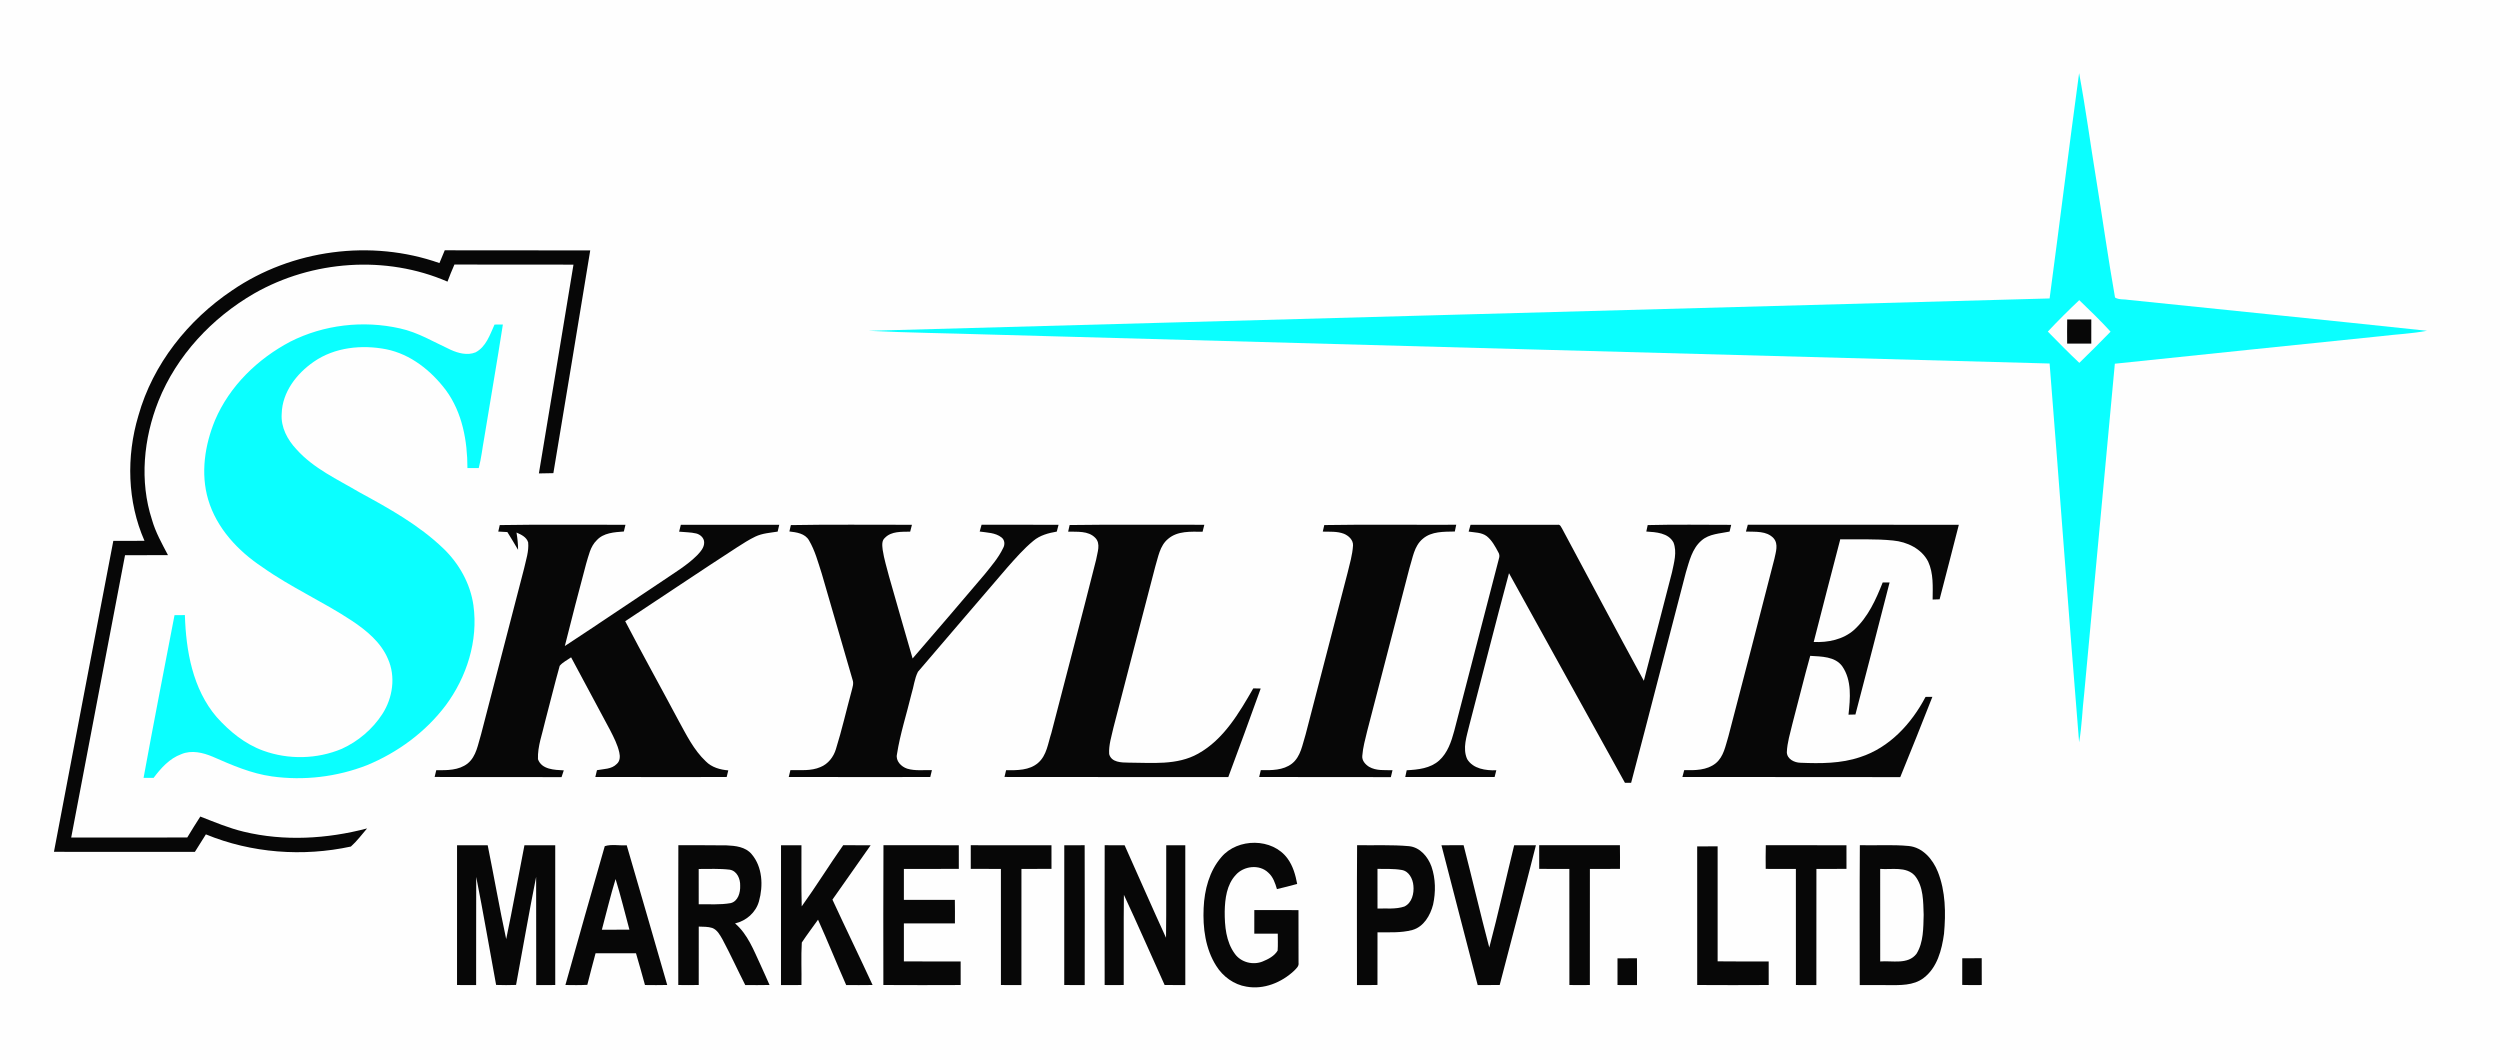 <?xml version="1.0" encoding="UTF-8" ?>
<!DOCTYPE svg PUBLIC "-//W3C//DTD SVG 1.1//EN" "http://www.w3.org/Graphics/SVG/1.1/DTD/svg11.dtd">
<svg width="1462pt" height="620pt" viewBox="0 0 1462 620" version="1.1" xmlns="http://www.w3.org/2000/svg">
<path fill="#fefefe" d=" M 0.00 0.00 L 1462.00 0.00 L 1462.00 620.00 L 0.00 620.00 L 0.00 0.00 Z" />
<path fill="#0affff" d=" M 1215.86 42.77 C 1219.69 63.21 1222.41 83.86 1225.78 104.38 C 1229.55 127.57 1232.79 150.87 1236.87 173.99 C 1239.16 175.45 1242.35 174.87 1245.01 175.40 C 1303.11 181.42 1361.23 187.23 1419.30 193.44 C 1410.30 195.17 1401.10 195.50 1392.03 196.63 C 1340.27 202.00 1288.50 207.23 1236.76 212.70 C 1230.79 277.03 1224.81 341.36 1218.83 405.68 C 1217.71 415.13 1217.52 424.72 1215.86 434.08 C 1209.81 360.28 1204.51 286.40 1198.61 212.58 C 991.41 207.04 784.21 201.27 577.02 195.60 C 553.98 194.87 530.92 194.60 507.89 193.46 C 738.13 187.09 968.37 180.85 1198.61 174.53 C 1204.49 130.63 1209.89 86.66 1215.86 42.77 Z" />
<path fill="#070707" d=" M 260.09 146.37 C 288.45 146.47 316.81 146.37 345.17 146.42 C 338.13 189.87 330.79 233.27 323.61 276.70 C 320.79 276.81 317.96 276.86 315.14 276.86 C 321.88 236.16 328.71 195.47 335.37 154.76 C 312.17 154.69 288.96 154.82 265.75 154.70 C 264.28 157.98 262.97 161.34 261.69 164.70 C 225.72 149.08 182.57 152.23 148.65 171.62 C 123.95 185.90 103.30 207.91 92.64 234.57 C 83.97 256.41 81.51 281.36 88.87 303.93 C 90.95 311.27 94.71 317.92 98.23 324.63 C 89.86 324.71 81.49 324.62 73.12 324.68 C 62.65 379.72 52.06 434.74 41.64 489.78 C 64.26 489.79 86.89 489.86 109.52 489.75 C 111.97 485.62 114.56 481.57 117.14 477.52 C 125.49 480.75 133.77 484.28 142.50 486.37 C 166.20 492.10 191.21 490.62 214.67 484.46 C 211.57 488.03 208.74 491.93 205.20 495.06 C 177.09 501.14 147.07 498.91 120.40 487.94 C 118.26 491.35 116.12 494.77 113.96 498.19 C 86.49 498.15 59.02 498.22 31.55 498.15 C 43.06 437.53 54.64 376.91 66.27 316.31 C 72.35 316.32 78.43 316.34 84.50 316.27 C 74.41 293.33 73.80 266.95 80.93 243.08 C 89.39 212.94 109.99 187.11 135.79 169.79 C 170.70 145.92 217.10 139.76 256.98 153.85 C 257.99 151.35 259.03 148.86 260.09 146.37 Z" />
<path fill="#fefefe" d=" M 1197.56 193.91 C 1203.50 187.60 1209.64 181.46 1215.95 175.52 C 1222.18 181.53 1228.43 187.55 1234.26 193.96 C 1228.25 200.13 1222.17 206.22 1215.99 212.21 C 1209.68 206.28 1203.63 200.08 1197.56 193.91 Z" />
<path fill="#070707" d=" M 1208.89 186.81 C 1213.59 186.78 1218.29 186.78 1222.99 186.81 C 1222.98 191.52 1223.01 196.22 1222.98 200.93 C 1218.27 200.94 1213.57 200.94 1208.87 200.92 C 1208.84 196.22 1208.81 191.51 1208.89 186.81 Z" />
<path fill="#0affff" d=" M 169.80 199.78 C 189.41 189.84 212.54 187.22 233.94 192.06 C 244.48 194.36 253.75 200.05 263.44 204.50 C 267.93 206.56 273.34 208.01 278.11 206.05 C 284.26 202.82 286.52 195.74 289.20 189.81 C 290.83 189.80 292.45 189.79 294.08 189.78 C 290.65 211.93 286.77 234.01 283.17 256.14 C 282.08 262.00 281.49 267.96 279.96 273.74 C 277.76 273.72 275.55 273.70 273.35 273.71 C 273.35 257.82 270.36 241.25 260.77 228.19 C 252.13 216.75 240.11 207.08 225.76 204.23 C 211.47 201.47 195.70 203.08 183.51 211.54 C 173.47 218.47 165.04 229.33 164.74 241.97 C 164.16 249.80 168.08 257.14 173.30 262.69 C 183.32 273.97 197.33 280.29 210.09 287.84 C 227.42 297.27 244.95 306.99 259.28 320.75 C 268.48 329.60 275.06 341.28 276.86 354.00 C 279.72 374.71 272.96 395.97 260.59 412.58 C 248.83 428.15 232.54 440.10 214.55 447.51 C 197.01 454.35 177.66 456.65 159.02 454.04 C 146.88 452.36 135.57 447.42 124.44 442.54 C 118.70 440.11 111.97 438.48 105.98 441.06 C 99.11 443.57 94.11 449.20 89.84 454.89 C 87.88 454.88 85.92 454.88 83.96 454.88 C 89.76 423.13 95.96 391.45 102.06 359.75 C 104.08 359.71 106.10 359.69 108.12 359.70 C 108.75 380.63 112.67 402.91 126.67 419.31 C 134.21 427.72 143.25 435.14 153.99 439.01 C 168.69 444.35 185.45 443.99 199.87 437.92 C 209.46 433.55 217.85 426.44 223.58 417.59 C 229.70 408.16 231.53 395.62 226.83 385.22 C 222.74 375.63 214.39 368.77 205.94 363.11 C 188.90 351.81 170.07 343.47 153.38 331.62 C 139.15 322.18 126.68 308.85 121.75 292.18 C 117.21 276.88 119.76 260.26 125.75 245.73 C 134.28 225.72 150.72 209.82 169.80 199.78 Z" />
<path fill="#070707" d=" M 292.25 307.07 C 316.75 306.64 341.26 306.96 365.77 306.90 C 365.43 308.20 365.12 309.51 364.83 310.82 C 359.30 311.24 352.95 311.55 348.96 315.95 C 345.16 319.63 344.23 325.02 342.73 329.85 C 338.47 345.80 334.31 361.78 330.31 377.80 C 349.52 365.24 368.49 352.31 387.61 339.62 C 394.48 334.90 401.78 330.64 407.71 324.71 C 409.68 322.61 411.92 320.17 411.79 317.09 C 411.74 314.54 409.48 312.55 407.14 311.97 C 403.87 311.20 400.47 311.27 397.15 310.92 C 397.50 309.58 397.83 308.24 398.15 306.90 C 417.33 306.85 436.52 306.86 455.71 306.90 C 455.38 308.22 455.07 309.55 454.77 310.88 C 450.38 311.59 445.81 311.84 441.73 313.80 C 438.00 315.58 434.53 317.85 431.04 320.07 C 409.10 334.27 387.46 348.93 365.62 363.29 C 375.76 382.75 386.44 401.92 396.75 421.29 C 401.38 429.69 405.68 438.59 412.77 445.25 C 416.22 448.77 421.12 450.13 425.90 450.52 C 425.56 451.80 425.24 453.09 424.96 454.40 C 399.36 454.42 373.75 454.45 348.15 454.38 C 348.47 453.05 348.79 451.72 349.11 450.40 C 353.04 449.65 357.70 449.87 360.69 446.75 C 362.63 445.11 362.70 442.32 362.16 440.03 C 361.15 435.45 358.96 431.24 356.85 427.09 C 349.24 412.85 341.63 398.61 333.98 384.40 C 331.75 386.03 329.08 387.24 327.31 389.38 C 324.30 400.11 321.69 410.96 318.82 421.74 C 317.21 429.08 314.32 436.37 314.60 443.97 C 316.78 450.09 324.27 450.22 329.70 450.51 C 329.23 451.81 328.83 453.14 328.39 454.46 C 303.65 454.33 278.91 454.52 254.17 454.36 C 254.49 453.03 254.81 451.72 255.13 450.40 C 261.38 450.48 268.31 450.55 273.48 446.49 C 278.65 442.28 279.49 435.26 281.37 429.28 C 289.78 397.05 298.13 364.79 306.47 332.53 C 307.57 327.49 309.38 322.41 308.87 317.19 C 307.94 314.08 304.79 312.61 302.05 311.43 C 302.60 314.77 302.98 318.14 302.97 321.54 C 300.88 318.07 298.90 314.55 296.71 311.15 C 294.93 311.03 293.16 310.94 291.39 310.86 C 291.68 309.59 291.96 308.33 292.25 307.07 Z" />
<path fill="#070707" d=" M 462.49 307.08 C 486.08 306.63 509.70 306.96 533.30 306.90 C 532.93 308.23 532.57 309.56 532.27 310.91 C 527.26 311.04 521.37 310.57 517.54 314.48 C 515.42 316.24 515.95 319.26 516.21 321.66 C 516.99 326.90 518.60 331.97 519.91 337.10 C 524.50 353.09 529.01 369.11 533.69 385.08 C 547.85 368.77 561.84 352.31 575.84 335.86 C 579.74 331.00 583.92 326.21 586.61 320.55 C 587.79 318.55 587.63 315.75 585.68 314.29 C 582.09 311.45 577.24 311.50 572.92 310.84 C 573.30 309.52 573.68 308.21 574.02 306.88 C 589.03 306.89 604.04 306.82 619.04 306.92 C 618.67 308.23 618.32 309.55 618.00 310.88 C 613.14 311.71 608.15 313.02 604.30 316.29 C 598.65 320.95 593.82 326.52 588.97 331.99 C 571.62 352.31 554.12 372.51 536.82 392.86 C 534.77 396.88 534.38 401.54 533.03 405.82 C 530.21 417.57 526.40 429.11 524.55 441.06 C 523.66 444.99 527.04 448.37 530.51 449.51 C 535.20 450.93 540.16 450.22 544.98 450.39 C 544.64 451.72 544.31 453.05 544.02 454.40 C 516.43 454.42 488.85 454.45 461.26 454.38 C 461.58 453.04 461.90 451.71 462.23 450.39 C 468.10 450.27 474.25 450.99 479.79 448.59 C 484.27 446.80 487.48 442.64 488.84 438.10 C 492.34 426.90 494.93 415.43 498.01 404.11 C 498.52 401.97 499.41 399.72 498.58 397.55 C 492.57 376.86 486.59 356.17 480.57 335.49 C 478.42 328.87 476.65 322.00 473.08 315.97 C 470.77 311.95 465.80 311.28 461.64 310.80 C 461.91 309.55 462.20 308.31 462.49 307.08 Z" />
<path fill="#070707" d=" M 625.52 307.04 C 651.76 306.66 678.03 306.96 704.29 306.89 C 703.92 308.24 703.56 309.60 703.26 310.97 C 696.44 310.93 688.66 310.36 683.12 315.12 C 678.21 319.15 677.33 325.77 675.56 331.48 C 667.36 362.76 659.31 394.07 651.18 425.37 C 650.06 430.50 648.30 435.67 648.64 440.98 C 649.94 445.92 655.85 445.93 659.97 445.99 C 673.61 446.02 688.31 447.71 700.71 440.73 C 715.70 432.36 724.60 416.97 732.92 402.56 C 734.36 402.59 735.80 402.62 737.26 402.65 C 731.03 419.95 724.73 437.21 718.30 454.44 C 674.68 454.36 631.05 454.49 587.42 454.37 C 587.72 453.04 588.04 451.72 588.37 450.41 C 594.76 450.48 601.99 450.58 607.11 446.11 C 612.17 441.73 612.85 434.68 614.83 428.68 C 623.54 394.88 632.51 361.13 641.02 327.28 C 641.69 323.14 643.92 317.96 640.48 314.49 C 636.36 310.29 630.00 311.09 624.66 310.90 C 624.94 309.61 625.22 308.32 625.52 307.04 Z" />
<path fill="#070707" d=" M 774.43 307.06 C 800.14 306.63 825.87 306.99 851.60 306.88 C 851.32 308.19 851.05 309.51 850.78 310.83 C 844.41 310.98 837.23 310.65 832.08 315.06 C 826.93 319.31 826.17 326.30 824.24 332.27 C 815.99 363.99 807.78 395.73 799.55 427.45 C 798.39 432.27 797.02 437.08 796.66 442.05 C 796.38 444.78 798.46 447.07 800.62 448.42 C 804.77 450.85 809.74 450.31 814.34 450.40 C 813.99 451.74 813.69 453.10 813.37 454.46 C 787.70 454.35 762.03 454.47 736.36 454.40 C 736.66 453.06 736.98 451.72 737.31 450.39 C 743.51 450.47 750.40 450.57 755.55 446.55 C 760.76 442.40 761.63 435.40 763.54 429.45 C 771.73 398.00 779.86 366.53 788.04 335.07 C 789.32 329.76 790.92 324.46 791.25 318.97 C 791.39 315.73 788.65 313.26 785.88 312.13 C 781.95 310.64 777.66 311.01 773.56 310.89 C 773.83 309.61 774.12 308.33 774.43 307.06 Z" />
<path fill="#070707" d=" M 859.97 306.89 C 876.97 306.86 893.98 306.86 910.99 306.89 C 912.51 306.59 912.97 308.39 913.64 309.36 C 929.50 338.97 945.23 368.65 961.32 398.13 C 966.88 377.00 972.32 355.83 977.79 334.67 C 978.96 329.03 980.82 322.88 978.67 317.27 C 975.67 311.59 968.41 311.20 962.76 310.84 C 963.01 309.58 963.28 308.32 963.57 307.07 C 979.83 306.65 996.12 306.93 1012.40 306.93 C 1012.07 308.23 1011.76 309.54 1011.46 310.86 C 1005.88 312.05 999.59 312.12 995.07 316.07 C 989.53 320.78 987.91 328.18 985.88 334.82 C 975.13 375.79 964.72 416.85 953.88 457.80 C 952.66 457.79 951.46 457.79 950.27 457.79 C 927.61 416.95 905.11 376.04 882.46 335.20 C 874.45 364.83 867.01 394.63 859.21 424.33 C 857.73 430.65 855.17 437.62 858.00 443.93 C 861.50 449.68 868.88 450.65 875.04 450.47 C 874.68 451.77 874.34 453.07 874.04 454.40 C 856.63 454.43 839.21 454.43 821.79 454.40 C 822.06 453.08 822.35 451.76 822.64 450.45 C 829.27 450.11 836.54 449.35 841.68 444.68 C 846.57 440.24 848.73 433.73 850.41 427.53 C 859.15 393.92 867.83 360.30 876.57 326.69 C 877.03 325.39 876.92 324.00 876.15 322.85 C 874.35 319.49 872.49 315.98 869.46 313.57 C 866.43 311.28 862.43 311.44 858.86 310.88 C 859.24 309.55 859.62 308.22 859.97 306.89 Z" />
<path fill="#070707" d=" M 1022.11 306.88 C 1063.25 306.89 1104.38 306.83 1145.52 306.91 C 1141.86 321.46 1138.01 335.95 1134.28 350.48 C 1132.90 350.49 1131.54 350.54 1130.20 350.61 C 1130.27 343.18 1130.78 335.32 1127.57 328.40 C 1123.72 320.85 1115.22 316.85 1107.08 316.09 C 1096.82 315.03 1086.48 315.55 1076.19 315.38 C 1071.01 335.39 1065.74 355.39 1060.66 375.43 C 1069.02 375.82 1077.90 374.02 1084.32 368.32 C 1092.42 360.90 1097.04 350.66 1101.00 340.62 C 1102.33 340.61 1103.67 340.62 1105.03 340.64 C 1098.47 366.40 1091.73 392.11 1085.05 417.84 C 1083.69 417.87 1082.34 417.90 1081.00 417.94 C 1082.02 408.51 1083.04 397.88 1077.35 389.65 C 1073.09 383.81 1065.09 383.98 1058.62 383.54 C 1054.91 396.72 1051.73 410.04 1048.20 423.26 C 1046.91 428.77 1045.15 434.26 1044.94 439.96 C 1045.11 443.96 1049.37 446.00 1052.92 446.06 C 1064.61 446.53 1076.62 446.57 1087.84 442.75 C 1104.98 437.23 1117.88 423.15 1126.06 407.55 C 1127.06 407.54 1129.06 407.52 1130.06 407.51 C 1123.92 423.20 1117.64 438.85 1111.27 454.46 C 1068.81 454.34 1026.34 454.48 983.87 454.39 C 984.23 453.05 984.61 451.72 984.93 450.37 C 991.21 450.53 998.20 450.51 1003.36 446.36 C 1008.06 442.51 1009.03 436.20 1010.74 430.72 C 1019.80 396.09 1028.81 361.44 1037.68 326.76 C 1038.47 322.90 1040.15 318.21 1037.24 314.81 C 1033.16 310.31 1026.51 311.09 1021.03 310.86 C 1021.40 309.54 1021.76 308.21 1022.11 306.88 Z" />
<path fill="#070707" d=" M 714.25 501.25 C 723.76 489.96 744.15 489.90 752.96 502.08 C 756.14 506.42 757.62 511.71 758.59 516.93 C 754.65 517.97 750.72 519.05 746.75 519.95 C 745.73 516.45 744.51 512.78 741.68 510.31 C 736.46 505.25 727.32 506.40 722.67 511.67 C 717.38 517.34 716.37 525.52 716.21 532.95 C 716.16 541.49 716.92 550.72 722.16 557.82 C 725.73 562.80 732.74 564.56 738.36 562.29 C 741.70 560.93 745.26 559.09 747.16 555.91 C 747.41 552.62 747.23 549.31 747.25 546.02 C 742.66 545.98 738.08 546.01 733.51 546.00 C 733.49 541.40 733.46 536.81 733.52 532.21 C 742.13 532.23 750.74 532.19 759.35 532.23 C 759.41 542.50 759.38 552.76 759.39 563.03 C 759.74 565.09 757.97 566.43 756.72 567.76 C 749.40 574.59 739.06 578.82 728.99 577.00 C 721.61 575.84 715.13 571.08 711.23 564.80 C 704.90 554.80 703.35 542.57 703.89 530.97 C 704.36 520.38 707.19 509.42 714.25 501.25 Z" />
<path fill="#070707" d=" M 267.28 494.31 C 273.25 494.27 279.22 494.30 285.20 494.30 C 288.90 512.57 292.08 530.96 296.02 549.19 C 299.85 530.96 303.09 512.60 306.69 494.32 C 312.69 494.28 318.69 494.28 324.70 494.31 C 324.72 521.55 324.70 548.79 324.71 576.03 C 321.00 576.11 317.29 576.09 313.58 576.05 C 313.51 554.97 313.61 533.88 313.53 512.80 C 309.32 533.80 305.72 554.93 301.79 575.99 C 297.90 576.13 294.02 576.13 290.13 575.99 C 286.24 554.93 282.66 533.81 278.49 512.82 C 278.41 533.89 278.50 554.97 278.44 576.05 C 274.71 576.09 270.99 576.11 267.27 576.03 C 267.27 548.79 267.25 521.55 267.28 494.31 Z" />
<path fill="#070707" d=" M 353.67 494.84 C 357.60 493.55 362.28 494.62 366.50 494.32 C 374.35 521.57 382.42 548.75 390.19 576.02 C 385.86 576.12 381.52 576.11 377.18 576.04 C 375.44 569.85 373.78 563.63 371.93 557.47 C 364.05 557.49 356.17 557.50 348.29 557.46 C 346.65 563.61 345.00 569.75 343.46 575.93 C 339.19 576.17 334.91 576.10 330.65 576.03 C 338.26 548.95 345.85 521.86 353.67 494.84 Z" />
<path fill="#070707" d=" M 396.70 494.29 C 406.10 494.33 415.50 494.21 424.89 494.37 C 430.07 494.59 435.96 495.22 439.52 499.47 C 445.94 506.96 446.41 517.97 443.84 527.10 C 442.01 533.63 436.41 538.51 429.87 540.02 C 437.27 546.36 440.75 555.69 444.77 564.29 C 446.52 568.19 448.33 572.08 450.03 576.02 C 445.29 576.13 440.56 576.08 435.83 576.07 C 431.33 567.22 427.22 558.18 422.55 549.43 C 421.05 546.82 419.50 543.79 416.52 542.66 C 413.97 541.85 411.26 541.99 408.63 541.87 C 408.60 553.25 408.62 564.63 408.62 576.02 C 404.63 576.12 400.64 576.10 396.66 576.03 C 396.66 548.78 396.58 521.54 396.70 494.29 Z" />
<path fill="#070707" d=" M 456.74 494.30 C 460.72 494.30 464.71 494.28 468.69 494.31 C 468.78 506.22 468.51 518.13 468.84 530.04 C 477.24 518.34 484.83 506.06 493.11 494.27 C 498.45 494.32 503.79 494.27 509.14 494.32 C 501.74 504.94 494.23 515.49 486.81 526.10 C 494.52 542.79 502.58 559.33 510.29 576.03 C 505.14 576.13 500.00 576.07 494.86 576.08 C 489.25 563.38 484.09 550.48 478.38 537.83 C 475.21 542.28 471.90 546.64 468.89 551.20 C 468.40 559.45 468.84 567.76 468.69 576.03 C 464.70 576.11 460.71 576.09 456.72 576.06 C 456.71 548.80 456.68 521.55 456.74 494.30 Z" />
<path fill="#070707" d=" M 516.65 494.27 C 531.34 494.33 546.02 494.26 560.71 494.30 C 560.73 498.90 560.73 503.50 560.72 508.11 C 550.01 508.20 539.30 508.10 528.59 508.16 C 528.55 514.18 528.54 520.21 528.59 526.23 C 538.53 526.26 548.46 526.25 558.40 526.24 C 558.49 530.82 558.45 535.41 558.44 540.00 C 548.49 540.05 538.54 539.99 528.59 540.02 C 528.55 547.43 528.54 554.83 528.59 562.24 C 539.66 562.29 550.72 562.25 561.79 562.26 C 561.81 566.85 561.82 571.44 561.80 576.04 C 546.73 576.11 531.66 576.12 516.59 576.03 C 516.59 548.78 516.48 521.52 516.65 494.27 Z" />
<path fill="#070707" d=" M 567.70 494.29 C 583.44 494.30 599.17 494.27 614.90 494.31 C 614.95 498.91 614.93 503.51 614.91 508.11 C 609.05 508.17 603.19 508.12 597.34 508.16 C 597.33 530.79 597.36 553.42 597.32 576.06 C 593.32 576.09 589.33 576.11 585.34 576.03 C 585.34 553.40 585.36 530.77 585.33 508.14 C 579.45 508.13 573.58 508.16 567.70 508.12 C 567.66 503.51 567.66 498.90 567.70 494.29 Z" />
<path fill="#070707" d=" M 622.39 494.30 C 626.36 494.28 630.33 494.30 634.31 494.29 C 634.41 521.54 634.35 548.80 634.34 576.05 C 630.35 576.09 626.36 576.12 622.37 576.01 C 622.38 548.77 622.35 521.53 622.39 494.30 Z" />
<path fill="#070707" d=" M 646.02 494.29 C 649.90 494.29 653.78 494.28 657.67 494.30 C 665.75 512.33 673.66 530.45 681.89 548.41 C 682.15 530.38 681.91 512.34 682.01 494.31 C 685.72 494.30 689.44 494.29 693.16 494.30 C 693.22 521.55 693.19 548.80 693.17 576.06 C 689.14 576.09 685.11 576.10 681.08 576.04 C 673.10 558.48 665.42 540.78 657.26 523.30 C 657.03 540.87 657.25 558.45 657.15 576.03 C 653.43 576.10 649.71 576.10 646.00 576.04 C 645.97 548.79 645.93 521.54 646.02 494.29 Z" />
<path fill="#070707" d=" M 793.63 494.27 C 803.74 494.44 813.89 493.93 823.98 494.84 C 830.41 495.46 835.05 501.02 837.12 506.76 C 839.58 513.88 839.66 521.73 838.06 529.05 C 836.42 535.35 832.58 542.03 825.90 543.87 C 819.27 545.64 812.34 545.15 805.56 545.23 C 805.50 555.48 805.53 565.74 805.54 576.00 C 801.54 576.12 797.55 576.09 793.56 576.05 C 793.57 548.79 793.44 521.53 793.63 494.27 Z" />
<path fill="#070707" d=" M 842.96 494.30 C 847.27 494.29 851.59 494.30 855.91 494.28 C 861.05 514.19 865.68 534.24 870.93 554.12 C 876.17 534.30 880.60 514.25 885.48 494.33 C 889.72 494.27 893.96 494.28 898.21 494.30 C 891.31 521.59 884.10 548.80 877.02 576.04 C 872.73 576.10 868.44 576.09 864.15 576.06 C 857.09 548.80 849.96 521.56 842.96 494.30 Z" />
<path fill="#070707" d=" M 900.11 494.29 C 915.85 494.29 931.59 494.29 947.33 494.29 C 947.41 498.90 947.38 503.51 947.36 508.12 C 941.50 508.17 935.63 508.12 929.77 508.16 C 929.73 530.78 929.78 553.41 929.75 576.03 C 925.76 576.11 921.77 576.10 917.78 576.03 C 917.74 553.41 917.79 530.79 917.76 508.17 C 911.88 508.11 906.00 508.18 900.13 508.12 C 900.12 503.51 900.13 498.90 900.11 494.29 Z" />
<path fill="#070707" d=" M 1032.64 494.28 C 1048.36 494.31 1064.08 494.28 1079.81 494.30 C 1079.82 498.90 1079.81 503.51 1079.82 508.12 C 1073.96 508.17 1068.10 508.12 1062.24 508.16 C 1062.21 530.79 1062.26 553.42 1062.21 576.05 C 1058.22 576.09 1054.23 576.11 1050.25 576.04 C 1050.23 553.42 1050.26 530.79 1050.23 508.17 C 1044.35 508.12 1038.47 508.15 1032.59 508.13 C 1032.55 503.51 1032.52 498.90 1032.64 494.28 Z" />
<path fill="#070707" d=" M 1087.64 494.27 C 1097.13 494.52 1106.67 493.83 1116.14 494.73 C 1124.43 495.49 1130.34 502.55 1133.25 509.83 C 1137.80 521.27 1137.95 533.96 1136.86 546.07 C 1135.57 555.51 1132.89 565.92 1124.91 571.94 C 1118.95 576.49 1111.08 576.11 1104.00 576.09 C 1098.52 576.07 1093.04 576.10 1087.57 576.05 C 1087.58 548.79 1087.45 521.53 1087.64 494.27 Z" />
<path fill="#070707" d=" M 992.51 494.96 C 996.49 494.95 1000.48 494.91 1004.47 494.95 C 1004.49 517.36 1004.48 539.77 1004.47 562.19 C 1014.42 562.36 1024.38 562.21 1034.33 562.27 C 1034.36 566.85 1034.37 571.44 1034.34 576.03 C 1020.40 576.12 1006.46 576.12 992.52 576.03 C 992.47 549.01 992.47 521.98 992.51 494.96 Z" />
<path fill="#fefefe" d=" M 408.60 508.18 C 414.64 508.21 420.73 507.87 426.75 508.59 C 431.06 509.30 433.01 514.06 432.85 518.00 C 433.01 521.94 431.66 527.06 427.30 528.14 C 421.14 529.23 414.83 528.71 408.61 528.83 C 408.63 521.94 408.63 515.06 408.60 508.18 Z" />
<path fill="#fefefe" d=" M 805.55 508.12 C 810.22 508.23 814.94 507.93 819.56 508.73 C 823.92 509.33 826.25 513.97 826.56 517.96 C 827.02 522.47 825.72 528.03 821.28 530.14 C 816.23 531.83 810.79 531.14 805.56 531.30 C 805.50 523.57 805.53 515.85 805.55 508.12 Z" />
<path fill="#fefefe" d=" M 1099.53 508.13 C 1106.26 508.69 1114.73 506.48 1119.85 512.16 C 1124.93 518.54 1124.68 527.27 1124.96 535.00 C 1124.74 542.67 1124.94 551.03 1120.77 557.78 C 1115.78 564.28 1106.58 561.68 1099.54 562.26 C 1099.50 544.22 1099.53 526.17 1099.53 508.13 Z" />
<path fill="#fefefe" d=" M 351.97 543.70 C 354.63 533.82 356.98 523.84 359.99 514.07 C 363.00 523.85 365.42 533.80 368.09 543.68 C 362.71 543.71 357.34 543.71 351.97 543.70 Z" />
<path fill="#070707" d=" M 1147.53 560.40 C 1151.32 560.38 1155.11 560.40 1158.91 560.36 C 1158.97 565.59 1158.95 570.81 1158.93 576.04 C 1155.12 576.10 1151.31 576.12 1147.51 575.99 C 1147.52 570.79 1147.50 565.59 1147.53 560.40 Z" />
<path fill="#070707" d=" M 945.91 560.42 C 949.70 560.38 953.50 560.37 957.30 560.41 C 957.37 565.62 957.33 570.84 957.31 576.06 C 953.50 576.09 949.70 576.11 945.91 576.04 C 945.86 570.83 945.87 565.62 945.91 560.42 Z" />
</svg>
